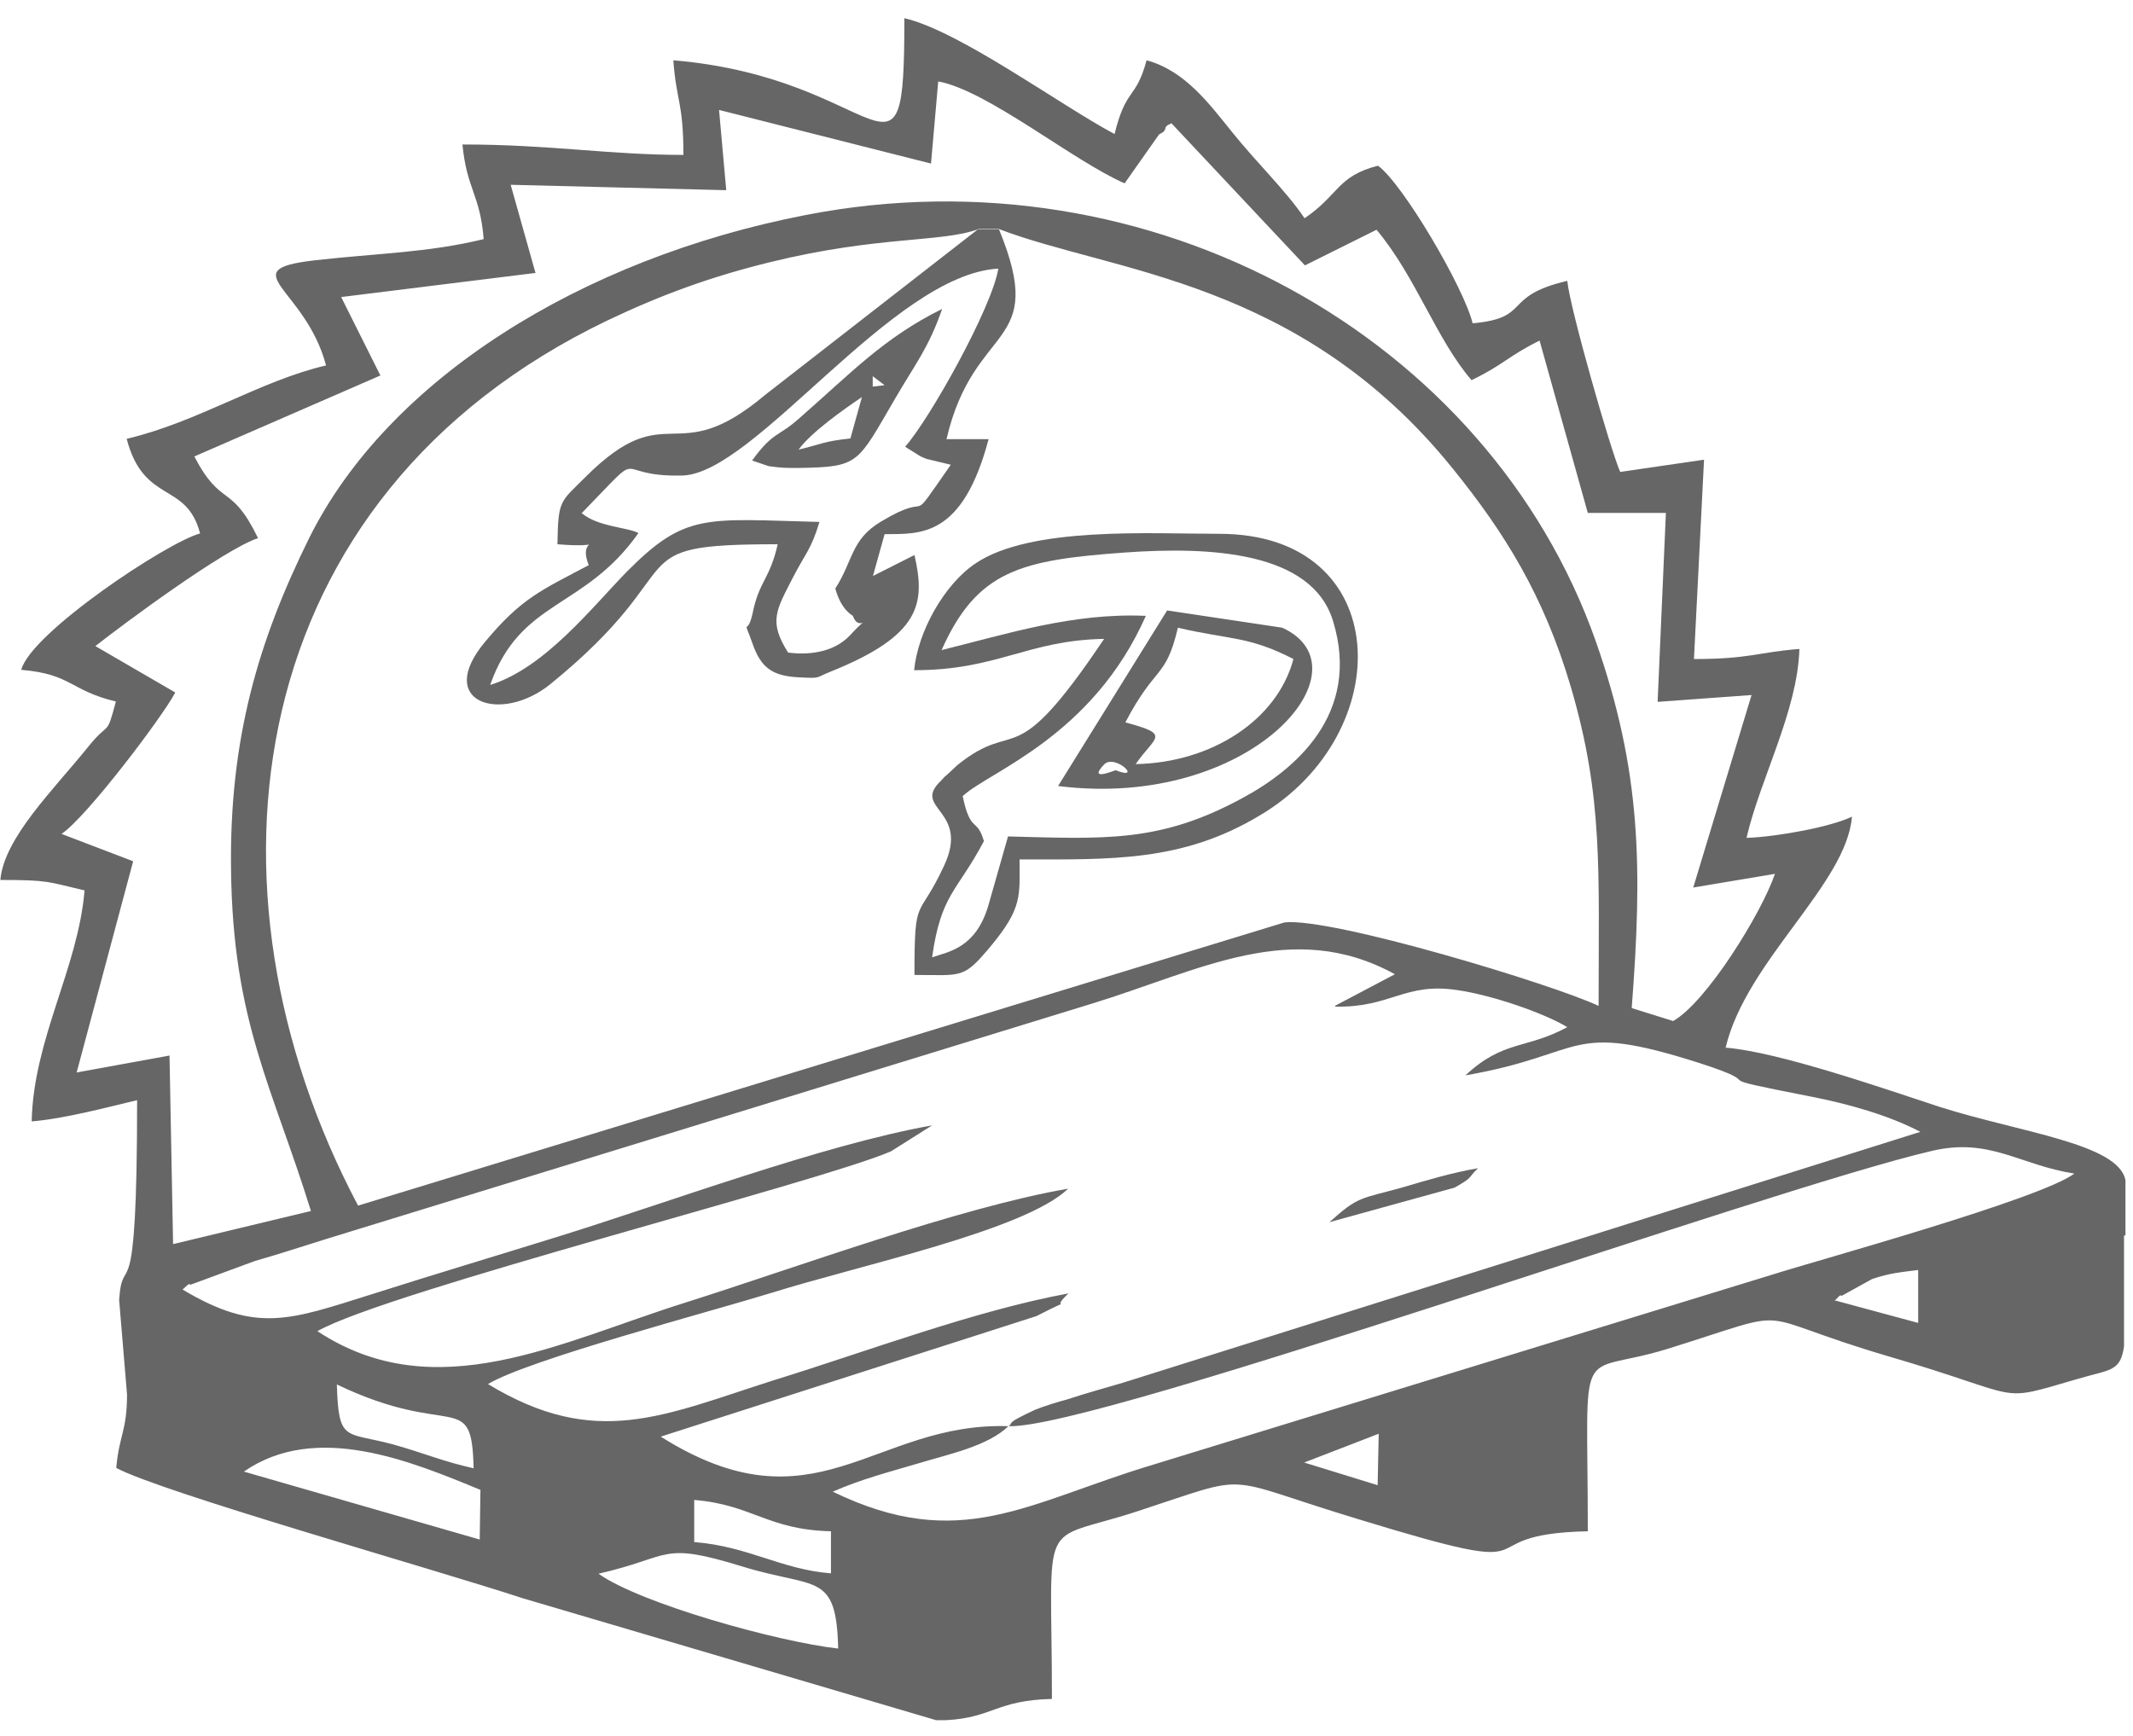 <svg xmlns="http://www.w3.org/2000/svg" width="113" height="92" viewBox="0 0 113 92" fill="none"><path fill-rule="evenodd" clip-rule="evenodd" d="M31.706 83.383C35.652 82.487 34.928 81.648 39.332 83.002C43.221 84.203 44.308 83.25 44.404 87.349C41.181 86.987 33.937 84.966 31.706 83.383ZM112.524 65.462V71.334C112.334 72.707 111.762 72.554 110.046 73.069C105.642 74.346 107.491 74.041 100.056 71.868C92.334 69.599 95.556 69.218 88.349 71.468C83.412 72.993 84.117 70.591 84.117 81.134C77.139 81.286 83.068 83.898 71.934 80.486C64.441 78.217 66.538 78.026 60.228 80.085C54.909 81.82 55.728 80.009 55.728 90.018C52.754 90.094 52.602 91.01 50.123 91.143H49.589L27.683 84.68C23.05 83.155 8.579 79.075 6.158 77.778C6.311 76.043 6.73 75.814 6.73 73.889L6.311 68.875C6.501 66.091 7.264 70.171 7.264 58.293C5.643 58.675 3.47 59.266 1.678 59.418C1.773 55.052 4.137 51.296 4.48 47.178C2.498 46.721 2.631 46.625 0.019 46.625C0.21 44.395 2.86 41.821 4.671 39.571C5.815 38.141 5.624 39.113 6.139 37.169C3.68 36.578 3.813 35.72 1.125 35.491C1.64 33.527 8.865 28.723 10.6 28.265C9.876 25.482 7.626 26.74 6.711 23.251C10.505 22.355 13.765 20.181 17.273 19.362C16.187 15.243 12.259 14.309 16.663 13.794C20.019 13.413 22.65 13.394 25.624 12.67C25.433 10.286 24.728 10.039 24.499 7.655C29.151 7.655 32.278 8.208 36.205 8.208C36.205 5.406 35.824 5.348 35.672 3.194C46.901 4.147 47.911 11.221 47.911 0.963C50.848 1.65 56.148 5.558 59.046 7.102C59.656 4.605 60.171 5.31 60.743 3.194C62.783 3.747 64.06 5.501 65.28 7.007C66.596 8.647 68.121 10.096 69.112 11.564C70.924 10.344 70.828 9.333 73.002 8.78C74.317 9.733 77.558 15.243 78.016 17.131C81.181 16.845 79.522 15.701 83.03 14.881C83.164 16.311 85.318 23.842 85.833 25.005L90.275 24.357L89.741 34.919C92.715 34.919 93.116 34.557 95.327 34.385C95.232 37.664 93.249 41.268 92.525 44.395C94.183 44.337 97.024 43.803 98.111 43.27C97.825 46.854 92.506 50.915 91.419 55.51C94.26 55.739 99.865 57.702 102.782 58.656C107.053 60.009 112.258 60.6 112.601 62.545V62.755V63.727V64.623V65.462H112.524ZM36.777 79.475C39.847 79.723 40.667 81.058 44.022 81.134V83.364C41.372 83.155 39.656 81.934 36.777 81.706V79.475ZM12.926 77.969C16.759 75.319 21.792 77.435 25.452 78.941L25.414 81.572L12.907 77.969H12.926ZM69.093 77.492L73.04 75.967L72.983 78.693L69.093 77.492ZM17.845 73.355C23.965 76.291 24.995 73.527 25.09 77.797C23.393 77.416 22.612 77.035 20.781 76.52C18.265 75.853 17.941 76.425 17.845 73.355ZM101.619 67.292V70.095L97.177 68.894C97.31 68.894 97.463 68.531 97.558 68.665L99.179 67.769C100.132 67.445 100.742 67.407 101.6 67.292H101.619ZM53.46 75.567C58.15 75.7 93.65 63.002 102.343 60.981C105.413 60.257 106.976 61.725 109.893 62.183C108.082 63.536 96.281 66.777 93.878 67.54L61.086 77.607C54.413 79.609 50.886 82.316 44.117 79.037C45.586 78.388 47.054 78.007 48.674 77.53C50.237 77.054 52.316 76.634 53.422 75.567H53.46ZM70.752 53.336C73.688 53.394 74.413 52.04 77.196 52.459C78.95 52.707 81.734 53.641 83.03 54.423C80.857 55.605 79.656 55.09 77.635 56.978C84.136 55.853 82.954 54.061 90.046 56.33C94.183 57.664 89.608 56.863 96.033 58.122C97.882 58.484 100.075 59.094 101.733 59.971L59.503 73.26C58.474 73.565 57.616 73.793 56.51 74.156C56.129 74.251 55.271 74.518 54.851 74.69C53.25 75.433 53.707 75.338 53.441 75.567C46.272 75.319 43.202 81.286 35.004 76.12L54.909 69.733C57.292 68.512 55.442 69.637 56.605 68.531C51.629 69.447 45.948 71.601 41.01 73.126C35.138 74.995 31.572 76.806 25.853 73.336C27.95 72.059 37.616 69.504 40.838 68.512C45.586 67.025 54.298 65.195 56.586 62.983C50.809 63.975 42.135 67.178 36.339 69.008C29.647 71.105 23.069 74.651 16.816 70.533C20.476 68.436 43.45 62.64 47.206 61.001L49.38 59.628C43.584 60.657 35.252 63.765 29.513 65.538C26.196 66.568 23.069 67.502 19.714 68.57C15.386 69.923 13.613 70.686 9.666 68.322C9.8 68.246 10.009 67.94 10.086 68.074L13.498 66.816C14.833 66.434 15.92 66.072 17.331 65.633L57.826 53.184C63.564 51.43 68.445 48.627 73.898 51.62L70.714 53.298L70.752 53.336ZM51.801 12.136H52.926C58.912 14.443 68.865 14.786 76.967 24.833C79.713 28.227 81.791 31.564 83.221 36.406C84.937 42.259 84.689 46.072 84.689 53.298C82.325 52.173 70.523 48.589 68.045 48.875L18.97 63.88C10.067 47.064 12.717 26.32 32.182 16.978C35.061 15.606 37.692 14.652 40.8 13.89C46.539 12.479 49.913 12.86 51.839 12.136H51.801ZM49.723 4.319C52.316 4.796 56.891 8.551 59.58 9.714L61.391 7.141C61.448 7.064 61.677 7.045 61.734 6.816C61.772 6.607 61.963 6.607 62.058 6.53L69.131 14.061L72.925 12.174C75.004 14.652 76.109 18.008 77.959 20.143C79.656 19.323 79.903 18.866 81.562 18.046L84.117 27.178H88.254L87.816 37.188L92.792 36.826L89.703 47.026L94.031 46.301C93.326 48.379 90.389 53.127 88.635 54.099L86.443 53.413C87.015 45.977 86.958 40.867 84.536 33.966C78.855 17.875 60.971 7.827 42.688 11.392C30.791 13.699 20.553 20.105 16.377 28.513C13.67 33.985 12.145 39.19 12.24 46.091C12.335 54.118 14.432 57.588 16.473 64.165L9.17 65.919L8.98 55.929L4.061 56.825L7.054 45.634L3.26 44.185C4.595 43.289 8.618 37.969 9.285 36.692L5.052 34.233C6.578 33.032 11.878 29.104 13.67 28.513C12.24 25.558 11.725 26.931 10.295 24.185L20.152 19.895L18.074 15.739L28.369 14.462L27.054 9.791L38.474 10.077L38.093 5.825L49.322 8.666L49.704 4.319H49.723Z" fill="#666666"></path><path fill-rule="evenodd" clip-rule="evenodd" d="M30.791 27.216C34.432 23.48 32.201 25.291 36.148 25.196C39.999 25.1 47.282 14.538 52.888 14.233C52.544 16.33 49.227 22.24 47.95 23.67L48.712 24.147C48.807 24.204 48.998 24.28 49.093 24.319L50.371 24.624C47.854 28.227 49.665 25.844 46.672 27.636C45.071 28.589 45.204 29.714 44.251 31.182C44.575 32.364 45.185 32.612 45.185 32.631C45.509 33.584 46.272 32.307 45.032 33.661C44.136 34.614 42.745 34.709 41.753 34.576C40.705 32.936 41.124 32.326 41.982 30.648C42.687 29.276 42.973 29.123 43.412 27.655C37.387 27.503 36.339 27.14 33.231 30.267C31.382 32.154 28.865 35.396 25.967 36.292C27.569 31.735 30.943 32.326 33.822 28.246C33.288 27.941 31.687 27.922 30.829 27.197L30.791 27.216ZM46.253 30.496L46.863 28.303C48.75 28.284 50.981 28.513 52.373 23.27H50.142C51.61 16.978 55.538 18.542 52.926 12.155H51.801L40.533 20.925C35.69 25.005 35.423 20.868 31 25.291C29.666 26.625 29.57 26.473 29.532 28.837C32.43 29.085 30.524 28.303 31.191 29.943C28.636 31.297 27.626 31.697 25.7 34.004C22.993 37.245 26.558 38.351 29.151 36.254C37.006 29.867 32.468 28.837 41.2 28.837C40.781 30.706 40.209 30.782 39.866 32.517C39.58 33.794 39.332 32.593 39.866 34.099C40.304 35.358 40.895 35.834 42.382 35.891C43.526 35.949 43.183 35.91 44.003 35.586C48.788 33.661 49.036 31.983 48.445 29.409L46.253 30.515V30.496Z" fill="#666666"></path><path fill-rule="evenodd" clip-rule="evenodd" d="M49.875 34.461C51.763 30.21 54.089 29.676 59.58 29.276C64.117 28.951 69.494 29.218 70.618 32.898C72.144 37.874 68.521 40.829 65.833 42.278C61.467 44.661 58.531 44.452 53.402 44.318L52.354 47.998C51.687 50.229 50.276 50.419 49.38 50.724C49.856 47.35 50.695 47.273 52.125 44.566C51.744 43.27 51.42 44.185 51 42.183C52.373 40.886 57.864 39.056 60.704 32.631C56.853 32.459 53.364 33.584 49.894 34.442L49.875 34.461ZM48.445 35.51C52.849 35.51 54.413 33.928 58.493 33.851C53.555 41.211 53.955 37.931 50.714 40.543L50.142 41.077C50.047 41.134 49.913 41.306 49.856 41.363C48.255 42.869 51.419 42.888 50.009 45.882C48.636 48.837 48.445 47.312 48.445 51.658C51 51.658 51.019 51.887 52.487 50.133C54.184 48.093 54.013 47.445 54.013 45.538C58.893 45.538 62.63 45.672 66.729 43.212C74.069 38.885 73.898 28.284 64.594 28.284C60.933 28.284 54.603 27.884 51.687 29.848C50.028 30.953 48.617 33.47 48.426 35.529L48.445 35.51Z" fill="#666666"></path><path fill-rule="evenodd" clip-rule="evenodd" d="M58.493 40.505C59.065 39.914 60.59 41.401 59.103 40.81C59.103 40.791 57.578 41.459 58.493 40.505ZM60.152 40.505C61.181 38.999 62.096 38.942 59.618 38.275C61.239 35.186 61.753 36.006 62.401 33.26C65.185 33.908 66.157 33.699 68.522 34.919C67.664 38.16 64.175 40.41 60.171 40.486L60.152 40.505ZM56.072 41.649C66.272 42.926 72.659 35.415 67.93 33.26L61.83 32.345L56.053 41.649H56.072Z" fill="#666666"></path><path fill-rule="evenodd" clip-rule="evenodd" d="M45.662 21.039L45.052 23.232C43.622 23.384 43.584 23.518 42.306 23.823C42.973 22.908 44.67 21.707 45.662 21.039ZM46.234 20.486V19.933L46.863 20.41L46.234 20.486ZM39.828 24.395L40.724 24.7C41.429 24.795 41.582 24.795 42.325 24.795C45.547 24.738 45.395 24.585 47.435 21.096C48.522 19.228 49.189 18.446 49.913 16.368C46.825 17.893 45.09 19.762 42.363 22.145C41.219 23.175 40.991 22.831 39.847 24.395H39.828Z" fill="#666666"></path><path fill-rule="evenodd" clip-rule="evenodd" d="M70.428 64.757L77.062 62.926C78.092 62.335 77.692 62.488 78.302 61.897C76.872 62.145 75.556 62.545 74.26 62.926C72.067 63.536 71.972 63.365 70.428 64.757Z" fill="#666666"></path></svg>